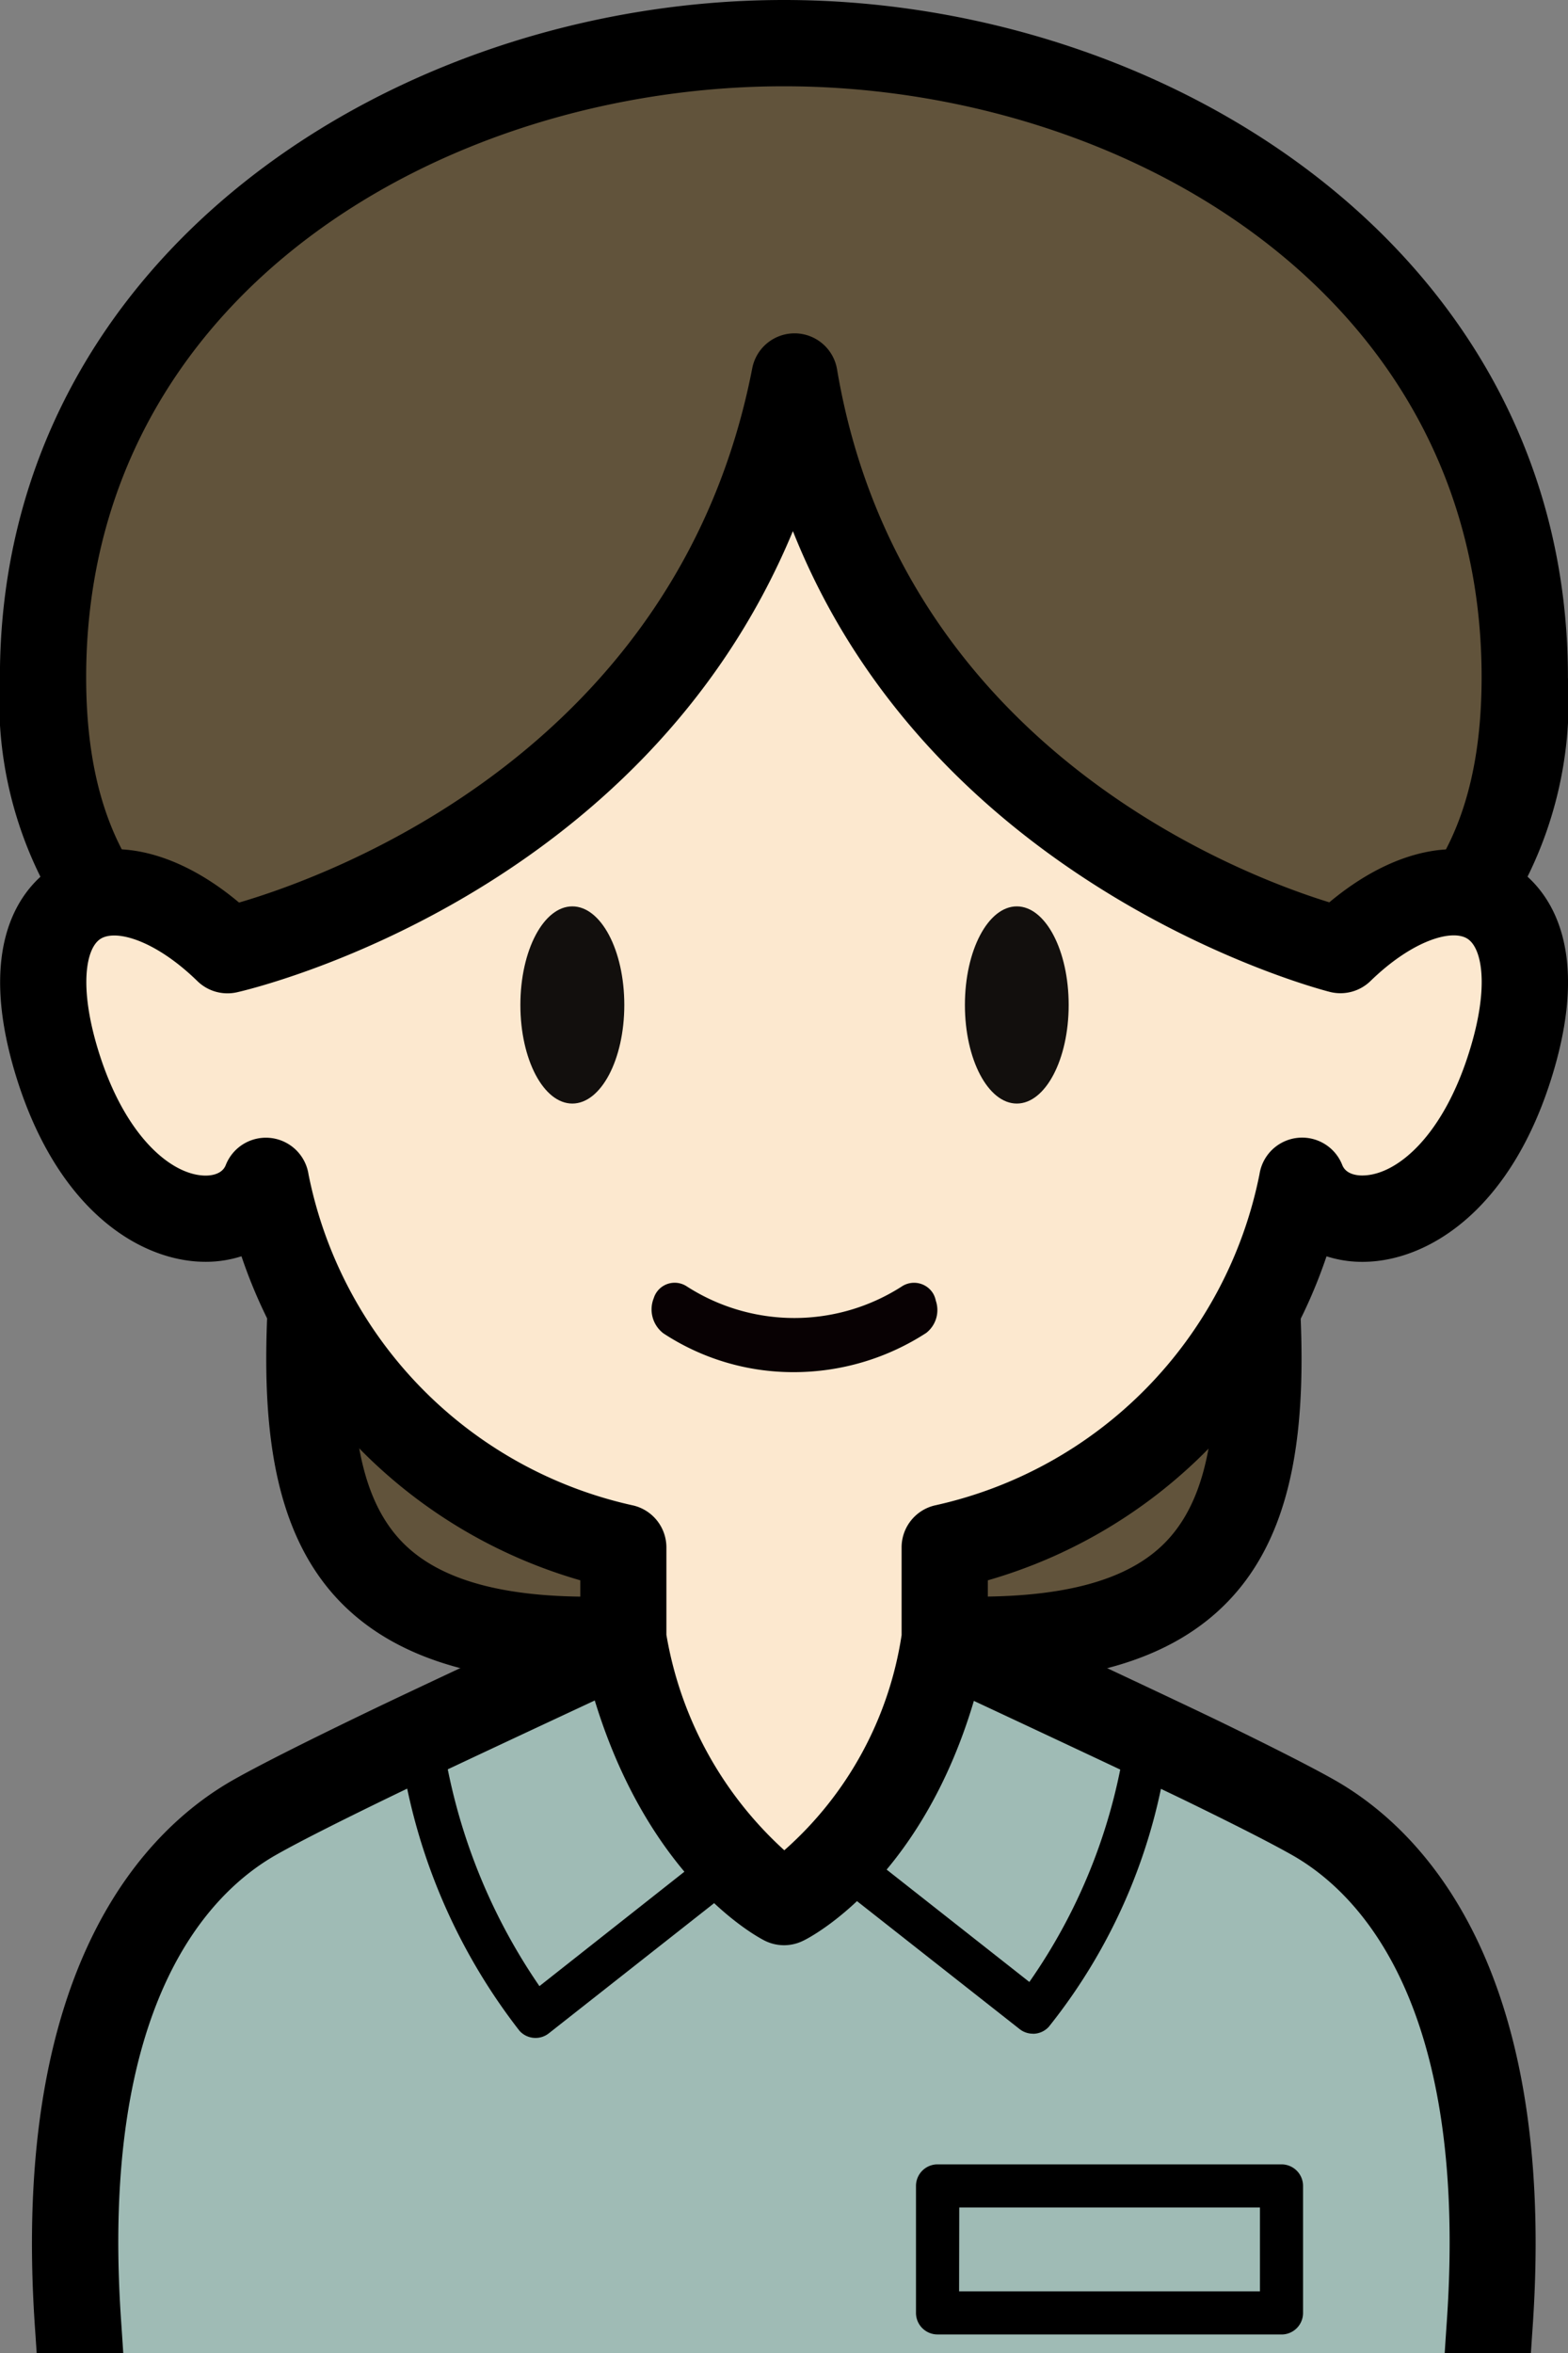 <svg xmlns="http://www.w3.org/2000/svg" xmlns:xlink="http://www.w3.org/1999/xlink" width="40" height="60" viewBox="0 0 40 60">
  <rect x="0" y="0" width="40" height="60" fill="#808080" stroke="none"/>
  <defs>
    <clipPath id="clip-path">
      <rect id="長方形_2245" data-name="長方形 2245" width="40" height="60" transform="translate(1119 836)" fill="#fff" stroke="#707070" stroke-width="1"/>
    </clipPath>
    <clipPath id="clip-path-2">
      <rect id="長方形_2222" data-name="長方形 2222" width="40" height="81.547" fill="none"/>
    </clipPath>
  </defs>
  <g id="マスクグループ_161" data-name="マスクグループ 161" transform="translate(-1119 -836)" clip-path="url(#clip-path)">
    <g id="グループ_2442" data-name="グループ 2442" transform="translate(1119 836)">
      <g id="グループ_2441" data-name="グループ 2441" clip-path="url(#clip-path-2)">
        <path id="パス_2780" data-name="パス 2780" d="M38.388,57.025c.58,6.453.167,10.7-7.613,10.441H22.155c-7.781.255-8.194-3.988-7.613-10.441" transform="translate(-6.465 -25.669)" fill="#61533b"/>
        <path id="パス_2781" data-name="パス 2781" d="M20.593,67.678c-2.949,0-5.055-.694-6.4-2.114-2.114-2.237-1.975-5.939-1.652-9.536a1.1,1.1,0,0,1,2.191.2c-.34,3.781-.282,6.41,1.06,7.83.982,1.039,2.757,1.506,5.423,1.414h8.655c2.706.088,4.478-.374,5.459-1.414,1.341-1.419,1.4-4.048,1.059-7.83a1.1,1.1,0,0,1,2.191-.2c.324,3.6.463,7.3-1.651,9.536-1.439,1.524-3.755,2.212-7.093,2.1H21.253q-.337.012-.66.012" transform="translate(-5.563 -24.769)"/>
        <path id="パス_2782" data-name="パス 2782" d="M35.075,80.571c-.6-.34-1.62-.854-2.772-1.415-1.2-.583-5.474-2.579-6.636-3.123-1.563,1.151-1.017,3.25-3.7,3.25-2.857,0-2.948-1.966-4.5-3.25-1.1.514-4.864,2.266-6.1,2.862-1.367.66-2.617,1.283-3.31,1.675C5.891,81.8,2.984,85.094,3.565,93.5s.8,21.168.8,21.168H38.779s.218-12.757.8-21.168-2.326-11.7-4.5-12.933" transform="translate(-1.571 -34.225)" fill="#9fbbb5"/>
        <path id="パス_2783" data-name="パス 2783" d="M39.8,18.17c0,10.252-9.587,9.915-18.9,9.915s-18.9.337-18.9-9.915S11.592,2,20.9,2,39.8,7.918,39.8,18.17" transform="translate(-0.903 -0.9)" fill="#61533b"/>
        <path id="パス_2784" data-name="パス 2784" d="M21.711,28.285H19.14c-6.358.006-12.9.014-16.48-3.563A10.114,10.114,0,0,1,0,17.27C0,6.46,10.172,0,20,0S40,6.46,40,17.27a10.114,10.114,0,0,1-2.656,7.452c-3.422,3.417-9.561,3.563-15.632,3.563M20,26.085h.864c5.89.009,11.987.013,14.923-2.919,1.354-1.352,2.011-3.281,2.011-5.9C37.8,7.481,28.629,2.2,20,2.2S2.2,7.481,2.2,17.27c0,2.616.658,4.544,2.011,5.9,2.936,2.932,9.032,2.929,14.923,2.919Z" transform="translate(-0.002)"/>
        <path id="パス_2785" data-name="パス 2785" d="M37.88,114.872H3.463a1.1,1.1,0,0,1-1.1-1.081c0-.127-.223-12.825-.8-21.111-.641-9.3,2.893-12.74,5.056-13.967.633-.359,1.768-.933,3.375-1.708,1.124-.544,4.354-2.05,5.733-2.693l.378-.176a1.1,1.1,0,0,1,1.167.15,7.9,7.9,0,0,1,1.358,1.548c.675.935,1.047,1.45,2.436,1.45,1,0,1.14-.28,1.564-1.111a4.987,4.987,0,0,1,1.48-1.926,1.1,1.1,0,0,1,1.118-.111l.642.3c1.613.754,4.969,2.323,6.009,2.83,1.32.643,2.273,1.129,2.833,1.446,2.163,1.227,5.7,4.671,5.056,13.967-.571,8.286-.792,20.984-.795,21.111a1.1,1.1,0,0,1-1.1,1.081m-33.338-2.2H36.8c.068-3.265.3-13.223.779-20.144.558-8.093-2.234-10.93-3.947-11.9-.52-.295-1.431-.76-2.711-1.383-1.013-.493-4.292-2.027-5.921-2.788a5.973,5.973,0,0,0-.407.716,3.5,3.5,0,0,1-3.524,2.311,4.631,4.631,0,0,1-4.219-2.361c-.169-.233-.332-.459-.509-.668-1.5.7-4.356,2.032-5.389,2.531-1.563.754-2.655,1.306-3.245,1.642C6,81.6,3.2,84.435,3.762,92.528c.478,6.922.712,16.879.78,20.144" transform="translate(-0.671 -33.325)"/>
        <path id="パス_2786" data-name="パス 2786" d="M35.1,32.088c2.792-2.719,5.729-1.628,4.351,2.868s-4.677,4.677-5.329,3.009A11.991,11.991,0,0,1,25,47.315v2.351c-1.069,5.236-4.1,6.694-4.1,6.694s-2.955-1.458-4.1-6.694V47.315a11.99,11.99,0,0,1-9.121-9.349c-.653,1.668-3.952,1.486-5.329-3.009s1.559-5.587,4.351-2.868c0,0,12.157-2.777,14.465-14.632C23.152,29.2,35.1,32.088,35.1,32.088" transform="translate(-0.902 -7.858)" fill="#fce8cf"/>
        <path id="パス_2787" data-name="パス 2787" d="M20,56.56a1.1,1.1,0,0,1-.487-.114c-.14-.069-3.444-1.758-4.684-7.446a1.119,1.119,0,0,1-.025-.234V47.255a12.879,12.879,0,0,1-8.644-8.263,3,3,0,0,1-1.038.139c-1.6-.06-3.674-1.34-4.719-4.751-1.1-3.6.348-4.95,1.023-5.362,1.287-.787,3.04-.416,4.672.955,2.317-.677,11.2-3.884,13.092-13.625a1.1,1.1,0,0,1,1.079-.89h.014a1.1,1.1,0,0,1,1.07.917c1.622,9.609,10.261,12.884,12.558,13.592,1.631-1.365,3.38-1.733,4.665-.948.676.412,2.127,1.76,1.023,5.362-1.046,3.411-3.124,4.691-4.72,4.751a2.99,2.99,0,0,1-1.039-.139A12.878,12.878,0,0,1,25.2,47.255v1.512a1.1,1.1,0,0,1-.022.22c-1.166,5.7-4.553,7.4-4.7,7.464A1.1,1.1,0,0,1,20,56.56m-3-7.915a9.579,9.579,0,0,0,3.008,5.494A9.143,9.143,0,0,0,23,48.653V46.415a1.1,1.1,0,0,1,.84-1.068A10.817,10.817,0,0,0,32.13,36.9a1.1,1.1,0,0,1,2.111-.236c.1.256.416.274.554.267.866-.032,2.037-1.034,2.7-3.2.5-1.62.313-2.608-.067-2.84-.4-.246-1.405.05-2.466,1.082a1.1,1.1,0,0,1-1.025.281c-.112-.027-10.048-2.535-13.71-11.753C16.373,29.794,6.516,32.154,6.048,32.26a1.1,1.1,0,0,1-1.012-.284c-1.06-1.033-2.064-1.327-2.465-1.082-.38.232-.563,1.22-.067,2.84.663,2.164,1.834,3.166,2.7,3.2.134.006.454-.011.555-.267a1.1,1.1,0,0,1,2.112.24,10.816,10.816,0,0,0,8.294,8.442A1.1,1.1,0,0,1,17,46.415Z" transform="translate(0 -6.958)"/>
        <path id="パス_2788" data-name="パス 2788" d="M26.794,44.546c0,1.39-.594,2.514-1.326,2.514s-1.325-1.121-1.325-2.514.593-2.514,1.325-2.514,1.326,1.121,1.326,2.514" transform="translate(-10.868 -18.92)" fill="#120f0d"/>
        <path id="パス_2789" data-name="パス 2789" d="M47.412,44.546c0,1.39-.593,2.514-1.323,2.514s-1.324-1.121-1.324-2.514.593-2.514,1.324-2.514,1.323,1.121,1.323,2.514" transform="translate(-20.15 -18.92)" fill="#120f0d"/>
        <path id="パス_2790" data-name="パス 2790" d="M37.476,59.928a.616.616,0,0,0-.064-.166.569.569,0,0,0-.784-.194,5.073,5.073,0,0,1-5.516,0,.568.568,0,0,0-.163-.068.559.559,0,0,0-.666.378.768.768,0,0,0,.244.895,6.029,6.029,0,0,0,3.315.991h.013a6.209,6.209,0,0,0,3.379-1,.739.739,0,0,0,.242-.83" transform="translate(-13.606 -26.775)" fill="#080103"/>
        <path id="パス_2791" data-name="パス 2791" d="M43.82,87.611a.545.545,0,0,1-.34-.118L39.02,83.985a.55.55,0,1,1,.68-.864l4.029,3.171A14.392,14.392,0,0,0,46.209,79.9a.55.55,0,1,1,1.089.157,14.448,14.448,0,0,1-3.074,7.379.547.547,0,0,1-.4.177" transform="translate(-17.47 -35.753)"/>
        <path id="パス_2792" data-name="パス 2792" d="M21.983,87.718a.547.547,0,0,1-.411-.185,15.12,15.12,0,0,1-3.078-7.479.55.55,0,0,1,1.089-.157,14.941,14.941,0,0,0,2.5,6.5L26.1,83.228a.55.55,0,1,1,.68.864L22.323,87.6a.545.545,0,0,1-.34.118" transform="translate(-8.322 -35.752)"/>
        <path id="パス_2793" data-name="パス 2793" d="M51.82,104.707H43.046a.549.549,0,0,1-.55-.55V100.92a.55.55,0,0,1,.55-.55H51.82a.55.55,0,0,1,.55.55v3.238a.549.549,0,0,1-.55.55m-8.224-1.1H51.27V101.47H43.6Z" transform="translate(-19.129 -45.18)"/>
      </g>
    </g>
  </g>
</svg>
